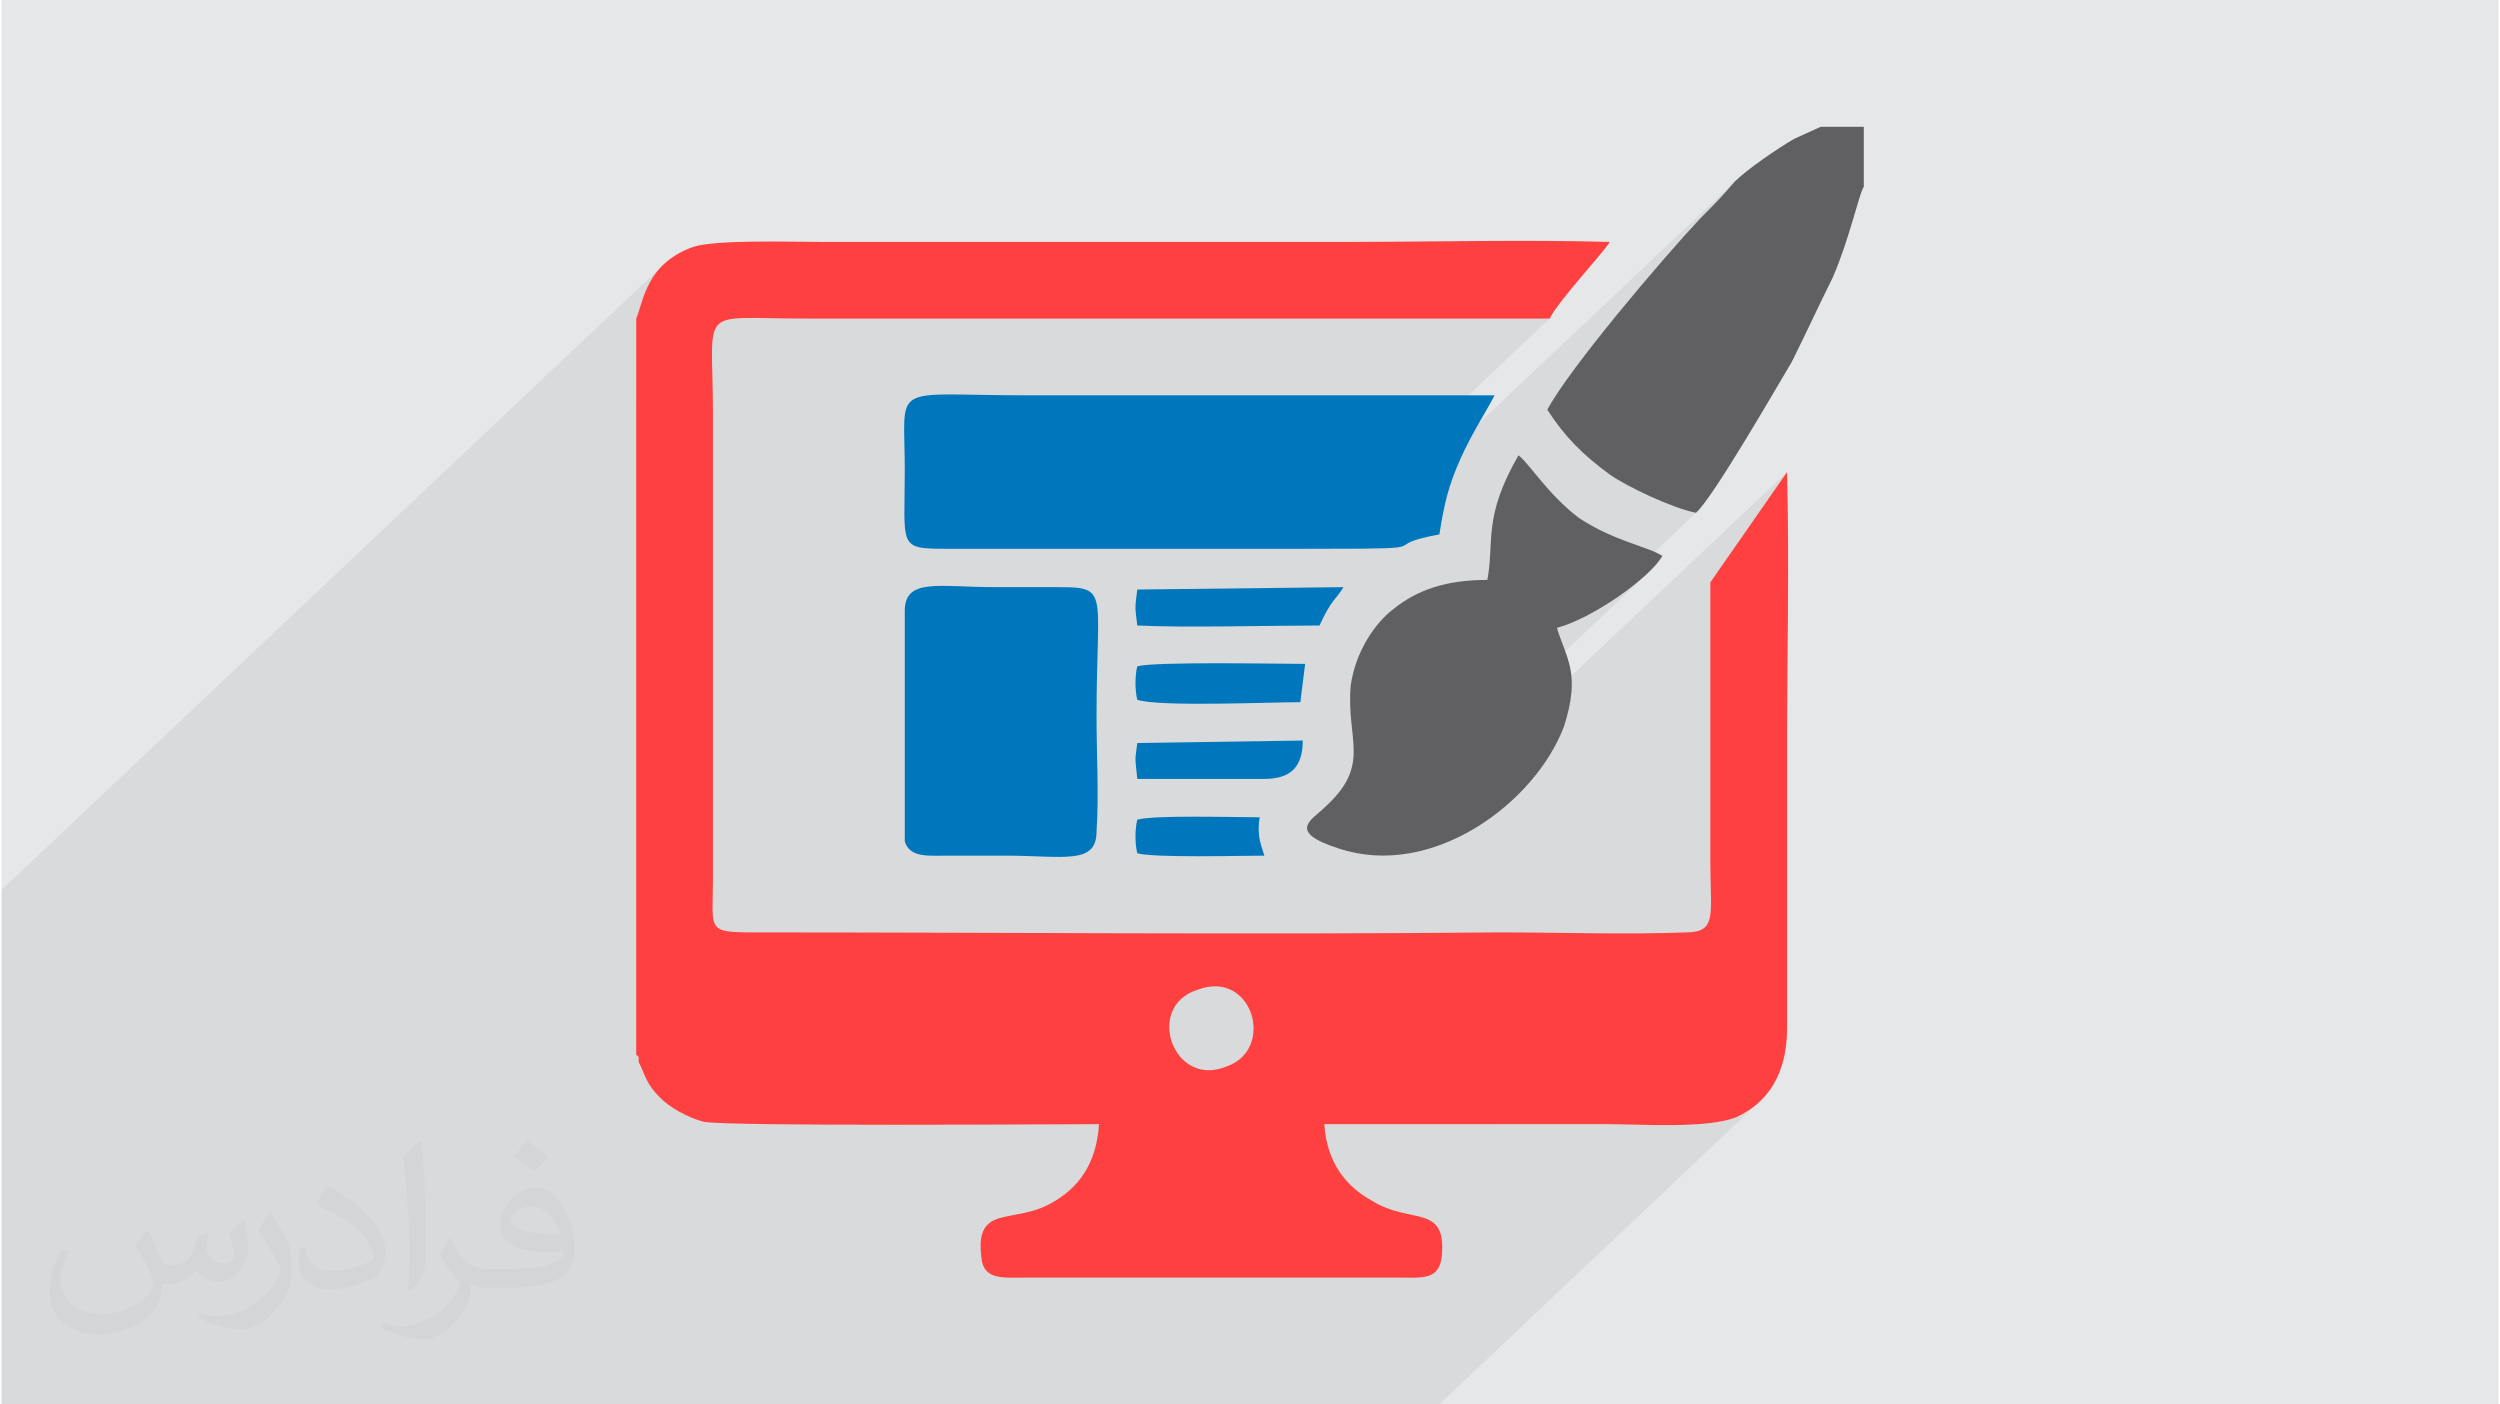 <?xml version="1.0" encoding="UTF-8"?>
<!DOCTYPE svg PUBLIC "-//W3C//DTD SVG 1.0//EN" "http://www.w3.org/TR/2001/REC-SVG-20010904/DTD/svg10.dtd">
<!-- Creator: CorelDRAW 2017 -->
<svg xmlns="http://www.w3.org/2000/svg" xml:space="preserve" width="356px" height="200px" version="1.0" shape-rendering="geometricPrecision" text-rendering="geometricPrecision" image-rendering="optimizeQuality" fill-rule="evenodd" clip-rule="evenodd"
viewBox="0 0 35600 20024"
 xmlns:xlink="http://www.w3.org/1999/xlink">
 <g id="Layer_x0020_1">
  <g id="_2461631015600">
   <path fill="#E6E7E8" d="M0 0l35600 0 0 20024 -35600 0 0 -20024z"/>
   <path fill="#373435" fill-opacity="0.078" d="M24705 2594l-5536 5230 -241 0 -329 0 3474 -3282 -330 0 -331 0 -330 0 -331 0 -331 0 -331 0 -331 0 -332 0 -331 0 -332 0 -332 0 -332 0 -332 0 -332 0 -332 0 -333 0 -332 0 -333 0 -333 0 -332 0 -333 0 -333 0 -333 0 -333 0 -333 0 -333 0 -334 0 -333 0 -333 0 -333 0 -334 0 -333 0 -268 -1 -229 -4 -194 -3 -161 0 -131 8 -104 17 -80 29 -59 44 -1167 1102 0 -1192 37 -102 39 -125 49 -139 68 -146 95 -146 131 -139 -9468 8943 0 403 0 1192 0 1068 0 2619 0 891 0 1163 544 0 177 0 183 0 2829 0 36 0 71 0 54 0 18 0 465 0 59 0 326 0 289 0 159 0 348 0 126 0 56 0 273 0 17 0 179 0 44 0 65 0 434 0 273 0 9 0 116 0 152 0 65 0 1 0 462 0 44 0 45 0 464 0 181 0 175 0 99 0 53 0 831 0 122 0 9 0 601 0 219 0 25 0 2 0 91 0 133 0 424 0 36 0 32 0 351 0 187 0 41 0 423 0 26 0 228 0 1957 0 1559 0 891 0 960 0 399 0 190 0 1772 0 95 0 4543 -4292 -141 106 -158 87 -83 29 -95 24 -104 20 -113 15 -120 11 -125 8 -130 6 -132 2 -133 1 -133 -1 -132 -2 -128 -3 -123 -2 -118 -3 -110 -2 -101 -1 -125 0 -125 0 -125 0 -125 0 -125 0 -125 0 -125 0 -125 0 -125 0 -125 0 -125 0 -125 0 -49 0 2952 -2788 62 -70 35 -103 13 -135 0 -172 -6 -209 -3 -248 0 -4000 1094 -1572 -5785 5464 -103 0 -253 -32 -54 -14 4182 -3951 -86 76 -95 77 -101 77 -107 76 -110 74 -114 71 -114 67 -107 58 1548 -1462 -141 -36 -162 -54 -174 -68 -177 -77 -172 -82 -160 -82 -137 -78 -108 -70 -136 -103 -128 -103 -119 -107 -112 -110 -106 -114 -101 -121 -95 -128 -91 -137 69 -120 90 -140 110 -158 125 -172 139 -184 150 -193 157 -198 164 -202 166 -201 166 -199 163 -192 159 -184 151 -173 140 -158 127 -140 111 -120 63 -63 60 -61 59 -59 57 -61 58 -62 59 -64 60 -69 63 -74z"/>
   <g>
    <path fill="#FF4040" d="M17048 14113c786,-307 1128,855 410,1094 -752,308 -1162,-855 -410,-1094zm-7999 -9571l0 10460c0,34 0,34 0,34 0,0 35,34 35,34 0,0 0,35 0,69 102,205 102,307 307,512 137,137 376,274 616,342 376,69 5058,34 5640,34 -35,581 -308,923 -684,1128 -547,308 -1094,0 -991,787 34,307 307,273 615,273l5366 0c308,0 547,34 582,-308 68,-752 -445,-444 -992,-786 -376,-205 -649,-547 -683,-1094 1333,0 2666,0 3999,0 513,0 1470,69 1880,-102 444,-205 718,-615 718,-1265 0,-1333 0,-2632 0,-3965 0,-1299 34,-2666 0,-3965l-1094 1572 0 4000c0,717 102,991 -342,991 -889,34 -1777,0 -2666,0 -3521,34 -7076,0 -10631,0 -683,0 -581,-34 -581,-752l0 -6665c0,-1539 -239,-1334 1299,-1334 3555,0 7110,0 10631,0 136,-273 786,-957 854,-1093 -1230,-34 -2529,0 -3760,0l-7485 0c-445,0 -1470,-34 -1812,68 -684,239 -718,786 -821,1025z"/>
    <path fill="#0077BD" d="M20500 7619c69,-445 137,-718 308,-1094 171,-376 376,-684 479,-889l-6666 0c-1982,0 -1743,-205 -1743,1060 0,1094 -103,1128 581,1128l5469 0c1641,0 649,-34 1572,-205z"/>
    <path fill="#606062" d="M22175 8952c513,-137 1333,-718 1504,-1026 -205,-136 -683,-205 -1196,-546 -444,-342 -684,-752 -855,-889 -512,889 -341,1230 -444,1777 -581,0 -991,137 -1333,410 -274,206 -547,616 -615,1094 -69,786 307,1128 -376,1743 -171,171 -547,342 205,582 1333,444 2803,-650 3213,-1744 239,-752 34,-957 -103,-1401z"/>
    <path fill="#606062" d="M26551 2662l0 -854 -616 0 -376 171c-239,137 -683,444 -854,615 -171,205 -308,342 -479,513 -547,581 -1880,2153 -2187,2734 239,376 512,650 888,923 240,171 889,479 1231,547 239,-205 1162,-1811 1367,-2153 205,-410 376,-786 581,-1197 239,-546 376,-1196 445,-1299z"/>
    <path fill="#0077BD" d="M12878 11994c68,239 342,205 615,205 274,0 547,0 820,0 821,0 1299,137 1299,-342 35,-512 0,-1093 0,-1640 0,-1846 206,-1846 -615,-1846 -273,0 -547,0 -820,0 -821,0 -1299,-137 -1299,342l0 3281z"/>
    <path fill="#0077BD" d="M18791 8918c171,-376 240,-376 342,-547l-2940 34c-34,273 -34,239 0,513 684,34 1880,0 2598,0z"/>
    <path fill="#0077BD" d="M18586 9465c-410,0 -2119,-35 -2393,34 -34,137 -34,342 0,478 308,103 1880,34 2325,34l68 -546z"/>
    <path fill="#0077BD" d="M18005 11105c376,0 547,-171 547,-547l-2359 35c-34,273 -34,171 0,512l1812 0z"/>
    <path fill="#0077BD" d="M16193 11686c-34,137 -34,342 0,479 240,68 1470,34 1812,34 -68,-205 -102,-308 -68,-547 -376,0 -1504,-34 -1744,34z"/>
   </g>
   <path fill="#373435" fill-opacity="0.031" d="M2083 17546c68,104 111,203 155,312 32,64 49,183 199,183 44,0 107,-14 163,-45 63,-33 111,-82 135,-159l61 -202 146 -72 9 10c-19,77 -24,149 -24,207 0,169 146,233 262,233 68,0 129,-33 129,-95 0,-81 -34,-217 -78,-339 68,-68 136,-136 214,-191l12 6c34,144 53,287 53,381 0,93 -41,196 -75,264 -71,132 -194,238 -345,238 -114,0 -240,-58 -327,-163l-5 0c-83,101 -209,193 -412,193l-64 0c-9,135 -38,229 -82,314 -121,237 -481,404 -818,404 -470,0 -706,-272 -706,-633 0,-223 73,-431 185,-577l92 37c-70,134 -117,262 -117,385 0,338 275,499 592,499 294,0 658,-187 723,-404 -24,-237 -114,-348 -250,-565 42,-72 95,-144 161,-221l12 0zm5420 -1274c100,62 197,136 291,221 -53,74 -118,142 -201,202 -95,-77 -189,-143 -286,-213 65,-74 131,-146 196,-210zm51 926c-160,0 -291,105 -291,184 0,167 320,218 704,216 -49,-196 -216,-400 -413,-400zm-359 895c209,0 391,-6 529,-41 155,-39 286,-118 286,-171 0,-15 0,-31 -4,-46 -88,9 -187,9 -275,9 -281,0 -497,-64 -582,-223 -22,-44 -36,-93 -36,-149 0,-152 65,-303 182,-406 97,-85 203,-138 313,-138 196,0 354,159 463,408 61,136 102,293 102,491 0,132 -36,243 -119,326 -153,148 -434,204 -866,204l-197 0 0 0 -51 0c-106,0 -184,-19 -245,-66l-9 0c2,25 5,50 5,72 0,97 -32,221 -98,320 -191,287 -400,410 -579,410 -182,0 -406,-70 -607,-161l36 -70c66,27 156,46 279,46 326,0 753,-314 806,-619 -12,-25 -34,-58 -66,-93 -94,-113 -155,-208 -211,-307 49,-95 93,-171 134,-239l17 -2c138,282 264,445 546,445l43 0 0 0 204 0zm-1408 299c25,-130 27,-276 27,-412l0 -203c0,-377 -48,-925 -87,-1282 68,-75 162,-161 238,-219l21 6c51,450 64,972 64,1452 0,126 -5,250 -17,340 -8,114 -73,201 -214,332l-32 -14zm-1449 -596c8,177 95,318 398,318 190,0 350,-50 527,-134 31,-15 48,-33 48,-50 0,-111 -84,-258 -228,-392 -138,-126 -322,-237 -495,-311 -58,-25 -77,-52 -77,-76 0,-52 68,-159 124,-236l19 -2c196,103 417,256 580,427 148,157 240,316 240,489 0,128 -39,250 -102,361 -216,109 -446,192 -674,192 -277,0 -466,-130 -466,-435 0,-33 0,-85 12,-151l94 0zm-500 -503l172 278c63,103 121,215 121,392l0 227c0,183 -116,379 -305,573 -148,132 -279,188 -401,188 -179,0 -385,-56 -623,-159l27 -70c75,21 162,37 269,37 342,-2 691,-251 851,-557 20,-35 27,-68 27,-90 0,-36 -19,-75 -34,-110 -87,-165 -184,-315 -291,-453 56,-89 112,-174 172,-258l15 2z"/>
  </g>
 </g>
</svg>
